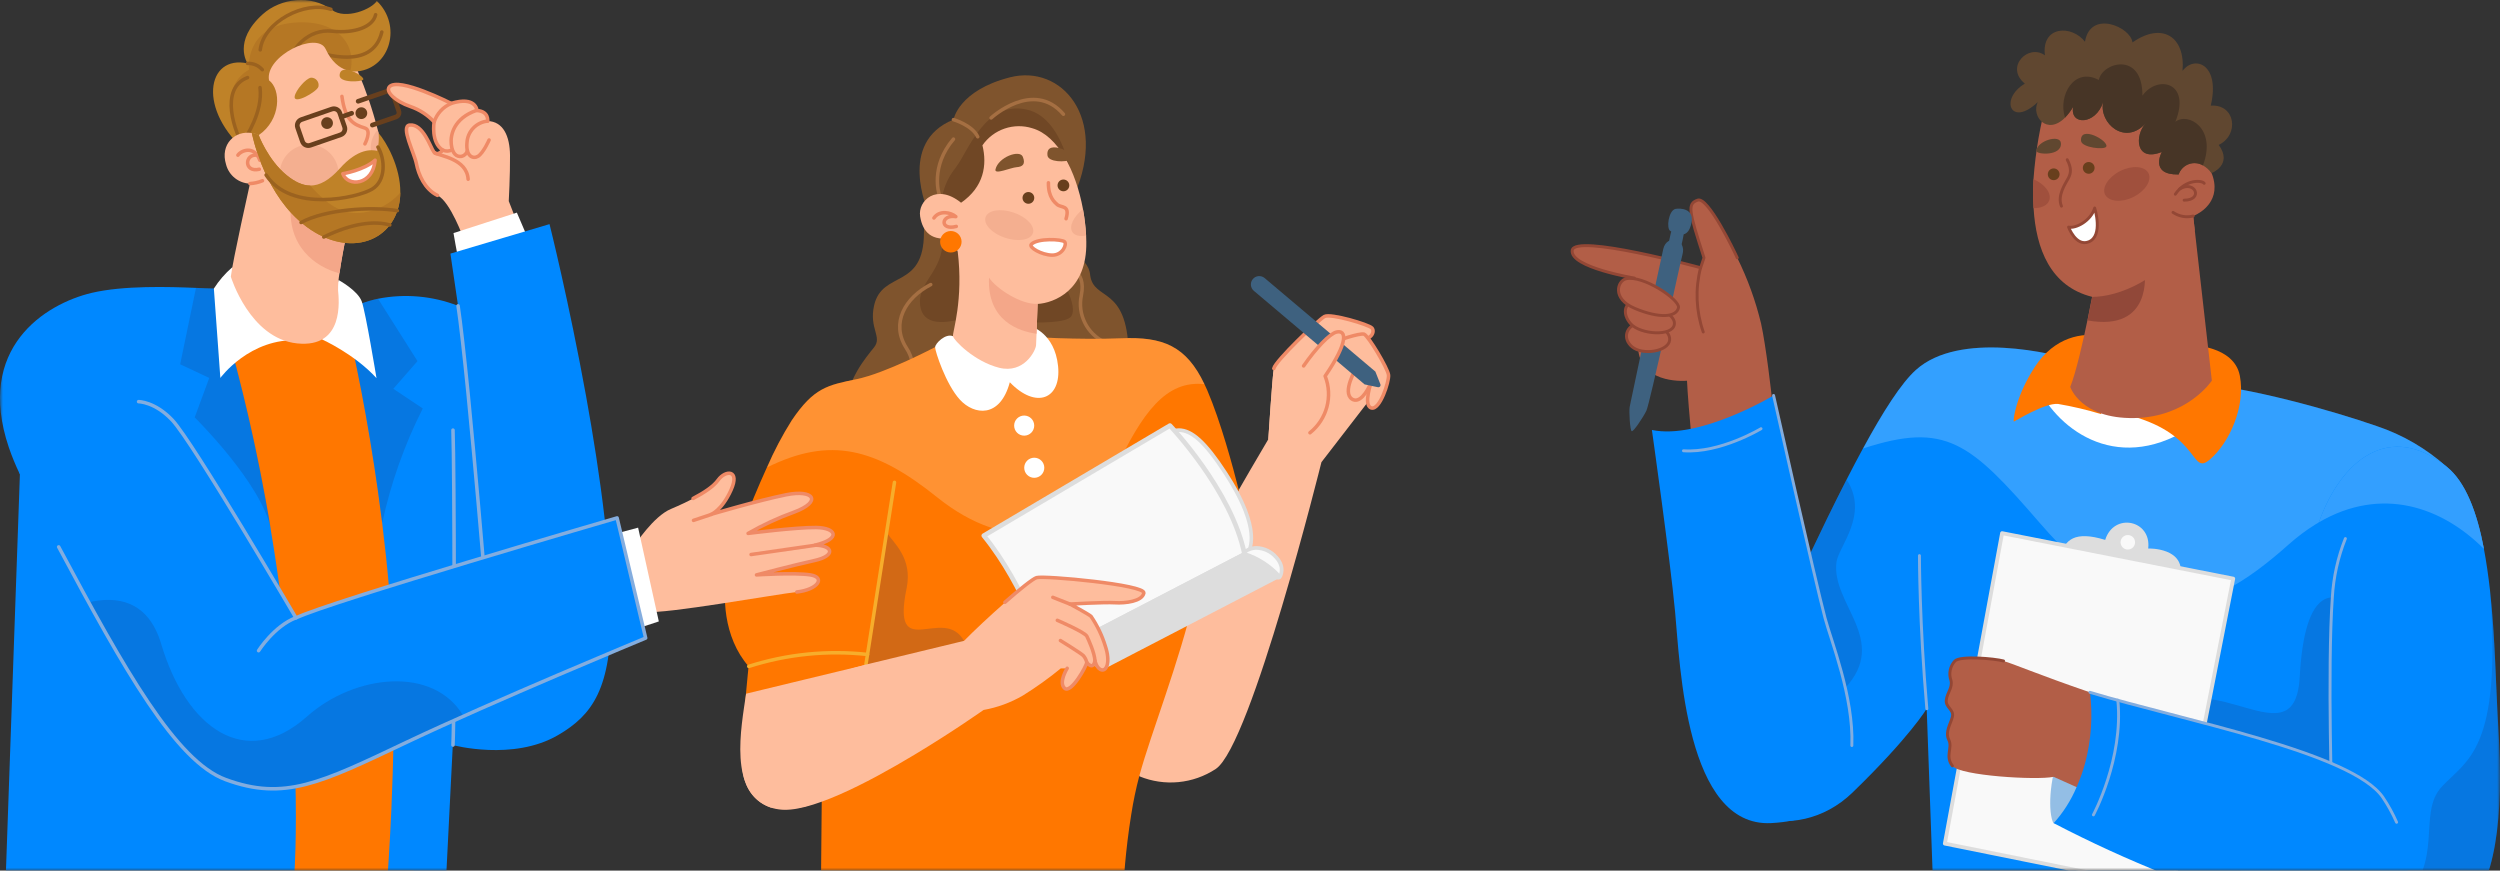 <svg xmlns="http://www.w3.org/2000/svg" xmlns:xlink="http://www.w3.org/1999/xlink" width="425px" height="148px" viewBox="0 0 425 148"><rect x="0" y="0" width="425" height="148" fill="#333333" stroke="none"/><title>Group 2</title><defs><rect id="path-1" x="0" y="0" width="425" height="148"></rect></defs><g id="New-website" stroke="none" stroke-width="1" fill="none" fill-rule="evenodd"><g id="Artboard" transform="translate(-502, -452)"><g id="Group-2" transform="translate(502, 452)"><mask id="mask-2" fill="white"><use xlink:href="#path-1"></use></mask><g id="Mask"></g><g mask="url(#mask-2)"><g transform="translate(0, -0)"><path d="M143.79,69.387 C143.934,64.575 147.166,60.837 148.597,59.041 C150.027,57.244 147.712,55.868 148.597,51.929 C149.965,45.898 157.068,49.291 157.068,39.578 C157.068,36.563 157.783,35.916 157.783,35.916 C157.783,35.916 152.475,24.218 162.088,20.336 C162.088,20.336 162.948,15.373 171.701,13.143 C180.455,10.913 188.349,19.965 182.683,33.039 L182.25,43.385 C183.938,43.706 185.203,45.119 185.337,46.834 C185.965,51.232 191.575,48.486 191.863,59.832 L143.79,69.387 Z" id="Path" stroke="none" fill="#7F542D" fill-rule="nonzero"></path><path d="M164.146,54.002 C159.798,55.353 156.384,55.108 156.384,51.219 C156.384,47.563 160.896,45.616 160.149,39.679 C159.402,33.742 160.557,30.922 162.552,28.371 C164.548,25.82 167.428,17.063 174.519,18.615 C181.61,20.166 182.677,33.064 182.677,33.064 L178.911,45.031 C178.911,45.031 183.499,51.408 182.149,53.726 C180.8,56.044 164.146,54.002 164.146,54.002 Z" id="Path" stroke="none" fill="#704725" fill-rule="nonzero"></path><path d="M181.152,45.546 C181.152,45.546 184.741,45.603 183.825,50.22 C183.153,53.469 184.793,56.755 187.791,58.167" id="Path" stroke="#A56F42" stroke-width="0.6" fill="none" stroke-linecap="round" stroke-linejoin="round"></path><path d="M162.088,23.647 C158.103,28.321 159.647,32.988 159.647,32.988" id="Path" stroke="#A56F42" stroke-width="0.6" fill="none" stroke-linecap="round" stroke-linejoin="round"></path><path d="M158.223,48.38 C153.899,50.597 151.377,54.932 154.069,59.141 C155.184,60.803 155.501,62.875 154.935,64.795" id="Path" stroke="#A56F42" stroke-width="0.6" fill="none" stroke-linecap="round" stroke-linejoin="round"></path><path d="M162.088,20.336 C162.088,20.336 165.288,21.266 166.211,23.251" id="Path" stroke="#A56F42" stroke-width="0.6" fill="none" stroke-linecap="round" stroke-linejoin="round"></path><path d="M168.489,20.047 C168.489,20.047 175.648,13.451 180.781,19.419" id="Path" stroke="#A56F42" stroke-width="0.6" fill="none" stroke-linecap="round" stroke-linejoin="round"></path><path d="M184.672,41.092 C184.829,49.404 179.137,51.508 176.395,51.672 L176.395,51.672 C170.12,51.898 164.291,44.761 162.345,42.079 C162.276,41.52 162.201,40.948 162.107,40.37 C158.373,41.168 156.842,39.421 156.422,36.783 C156.001,34.144 159.214,31.085 163.381,34.465 C167.284,31.77 167.83,28.025 167.014,24.702 C168.905,21.979 172.346,20.805 175.504,21.806 C179.865,23.063 182.909,29.056 184.107,35.558 C184.381,37.042 184.559,38.542 184.641,40.05 C184.653,40.401 184.666,40.747 184.672,41.092 Z" id="Path" stroke="none" fill="#FEBD9D" fill-rule="nonzero"></path><path d="M178.071,26.43 C178.202,27.535 181.051,27.686 182.331,27.058 C183.612,26.43 177.694,23.276 178.071,26.43 Z" id="Path" stroke="none" fill="#7F542D" fill-rule="nonzero"></path><path d="M169.229,28.798 C169.009,29.778 171.808,28.49 172.831,28.421 C173.854,28.352 174.387,27.9 173.873,26.643 C173.358,25.387 169.719,26.687 169.229,28.798 Z" id="Path" stroke="none" fill="#7F542D" fill-rule="nonzero"></path><ellipse id="Oval" stroke="none" fill="#683F1D" fill-rule="nonzero" cx="174.826" cy="33.642" rx="1" ry="1"></ellipse><ellipse id="Oval" stroke="none" fill="#683F1D" fill-rule="nonzero" cx="180.781" cy="31.518" rx="1" ry="1"></ellipse><path d="M178.234,31.072 C178.177,33.585 179.388,34.452 179.677,34.735 C180.367,35.407 181.955,34.735 181.233,37.185" id="Path" stroke="#EF8A66" stroke-width="0.6" fill="none" stroke-linecap="round" stroke-linejoin="round"></path><path d="M175.328,41.526 C176.414,40.439 180.543,40.665 180.976,41.099 C181.409,41.532 180.656,43.398 178.861,43.373 C177.067,43.348 174.82,42.035 175.328,41.526 Z" id="Path" stroke="#EF8A66" stroke-width="0.6" fill="#FFFFFF" fill-rule="nonzero" stroke-linecap="round" stroke-linejoin="round"></path><path d="M158.769,37.059 C159.722,35.665 161.693,36.129 162.49,36.827 C159.936,36.4 159.704,39.252 162.565,38.492" id="Path" stroke="#EF8A66" stroke-width="0.6" fill="none" stroke-linecap="round" stroke-linejoin="round"></path><path d="M175.598,39.629 C175.203,40.816 173.088,41.168 170.848,40.42 C168.608,39.673 167.146,38.102 167.547,36.915 C167.949,35.727 170.057,35.376 172.298,36.129 C174.538,36.883 176,38.466 175.598,39.629 Z" id="Path" stroke="none" fill="#F4AF90" fill-rule="nonzero"></path><path d="M184.634,40.05 C183.586,40.244 182.714,40.05 182.313,39.472 C181.685,38.523 182.463,36.846 184.101,35.558 C184.375,37.042 184.553,38.542 184.634,40.05 L184.634,40.05 Z" id="Path" stroke="none" fill="#F4AF90" fill-rule="nonzero"></path><path d="M159.817,41.099 C159.817,42.108 160.634,42.927 161.643,42.927 C162.651,42.927 163.469,42.108 163.469,41.099 C163.469,40.089 162.651,39.271 161.643,39.271 C161.158,39.271 160.694,39.463 160.351,39.806 C160.009,40.149 159.817,40.614 159.817,41.099 L159.817,41.099 Z" id="Path" stroke="none" fill="#FF7700" fill-rule="nonzero"></path><path d="M233.573,67 L224.644,78.572 C224.644,78.572 212.721,126.662 206.691,130.714 C202.834,133.26 197.968,133.731 193.696,131.97 C193.696,131.939 193.696,131.914 193.696,131.882 C193.696,131.851 188.368,127.391 189.385,120.782 C189.479,120.153 201.414,99.523 206.528,90.426 C210.613,83.101 215.583,74.721 215.583,74.721 L233.573,67 Z" id="Path" stroke="none" fill="#FEBD9D" fill-rule="nonzero"></path><path d="M215.608,74.727 C215.608,74.727 216.305,63.865 216.549,62.64 C216.794,61.415 224.123,54.36 225.165,53.801 C226.207,53.242 232.695,55.164 233.228,55.761 C233.762,56.358 233.159,57.753 231.415,57.646 C229.67,57.539 231.17,61.767 231.17,61.767 C231.17,61.767 233.988,64.757 233.573,67 C233.573,67 222.624,78.044 222.479,78.006 C222.335,77.969 215.608,74.727 215.608,74.727 Z" id="Path" stroke="none" fill="#FEBD9D" fill-rule="nonzero"></path><path d="M215.608,74.727 C215.608,74.727 216.305,63.865 216.549,62.64 C216.794,61.415 224.123,54.36 225.165,53.801 C226.207,53.242 232.695,55.164 233.228,55.761 C233.762,56.358 233.159,57.753 231.415,57.646 C229.67,57.539 231.17,61.767 231.17,61.767 C231.17,61.767 233.988,64.757 233.573,67 C233.573,67 222.624,78.044 222.479,78.006 C222.335,77.969 215.608,74.727 215.608,74.727 Z" id="Path" stroke="none" fill="#FEBD9D" fill-rule="nonzero"></path><path d="M216.549,62.64 C216.794,61.384 224.123,54.36 225.165,53.801 C226.207,53.242 232.695,55.164 233.228,55.761 C233.762,56.358 233.159,57.753 231.415,57.646" id="Path" stroke="#EF8A66" stroke-width="0.6" fill="none" stroke-linecap="round" stroke-linejoin="round"></path><path d="M227.016,58.167 C227.123,57.929 231.202,56.565 231.898,56.81 C232.595,57.055 235.945,62.64 236.052,63.758 C236.159,64.877 234.571,69.783 233.122,69.35 C231.672,68.916 233.178,64.751 233.178,64.751 L227.016,58.167 Z" id="Path" stroke="#EF8A66" stroke-width="0.6" fill="#FEBD9D" fill-rule="nonzero" stroke-linecap="round" stroke-linejoin="round"></path><path d="M229.84,67.842 C231.026,68.627 232.4,66.824 233.178,64.751 L230.543,62.609 C230.543,62.609 228.095,66.692 229.84,67.842 Z" id="Path" stroke="#EF8A66" stroke-width="0.6" fill="#FEBD9D" fill-rule="nonzero" stroke-linecap="round" stroke-linejoin="round"></path><path d="M233.812,63.168 L234.665,65.323 C234.717,65.45 234.695,65.595 234.606,65.701 C234.518,65.806 234.379,65.854 234.245,65.825 L231.98,65.348 L213.154,49.441 C212.866,49.198 212.686,48.851 212.654,48.475 C212.622,48.099 212.741,47.725 212.985,47.437 L212.985,47.437 C213.492,46.839 214.387,46.763 214.987,47.268 L233.812,63.168 Z" id="Path" stroke="none" fill="#3E617F" fill-rule="nonzero"></path><path d="M221.613,62.207 C223.734,59.141 226.062,56.729 227.192,56.452 C228.899,56.038 229.288,58.067 225.272,63.934 C226.621,67.365 225.575,71.276 222.693,73.571" id="Path" stroke="#EF8A66" stroke-width="0.6" fill="#FEBD9D" fill-rule="nonzero" stroke-linecap="round" stroke-linejoin="round"></path><path d="M204.407,98.147 C204.275,98.775 203.321,100.522 203.152,101.131 C200.372,112.979 195.716,124.438 193.696,131.863 C193.123,134.018 192.665,136.201 192.321,138.403 C191.305,144.61 190.985,150.459 190.985,150.459 L145.127,149.598 L139.573,149.497 L139.787,126.015 L139.837,121.077 C139.837,121.077 126.728,120.172 126.628,120.449 C126.527,120.725 127.255,113.274 127.255,113.274 C122.957,108.343 122.693,101.112 123.754,96.759 C124.469,93.844 127.387,85.991 130.38,79.445 C131.576,76.685 132.98,74.02 134.578,71.473 C138.343,65.894 140.678,65.473 145.616,64.456 C150.555,63.438 158.938,59.022 158.938,59.022 L174.877,57.244 C174.877,57.244 183.21,57.822 190.633,57.508 C197.693,57.206 201.659,58.802 204.758,65.31 C204.928,65.649 205.085,66.007 205.248,66.378 C207.538,71.724 209.596,79.357 210.594,83.302 C207.432,90.954 204.407,98.147 204.407,98.147 Z" id="Path" stroke="none" fill="#FF7700" fill-rule="nonzero"></path><path d="M204.765,65.31 C198.257,64.6 194.191,70.009 189.416,80.249 C183.712,92.443 171.268,94.126 159.352,84.565 C148.86,76.134 141.155,74.149 130.412,79.451 C131.608,76.692 133.011,74.027 134.61,71.479 C138.375,65.901 140.709,65.48 145.647,64.462 C150.586,63.444 158.969,59.028 158.969,59.028 L174.877,57.244 C174.877,57.244 183.21,57.822 190.633,57.508 C197.699,57.206 201.665,58.802 204.765,65.31 Z" id="Path" stroke="none" fill-opacity="0.2" fill="#FFFFFF" fill-rule="nonzero"></path><path d="M146.463,117.741 L150.724,90.508 C151.91,92.33 155.179,94.861 154.125,100.007 C151.439,112.998 160.4,102.708 163.895,108.959 C165.345,111.559 153.096,115.812 146.463,117.741 Z" id="Path" stroke="none" fill-opacity="0.2" fill="#213469" fill-rule="nonzero"></path><path d="M162.007,57.156 C160.751,56.616 158.969,58.381 158.969,59.041 C158.969,59.7 160.777,65.323 163.186,67.949 C165.596,70.575 170.001,71.153 171.67,64.983 C176.119,69.62 180.455,67.873 179.872,62.226 C179.288,56.578 175.259,55.485 175.259,55.485 L162.007,57.156 Z" id="Path" stroke="none" fill="#FFFFFF" fill-rule="nonzero"></path><polyline id="Path" stroke="#F7AD2B" stroke-width="0.6" fill="none" stroke-linecap="round" stroke-linejoin="round" points="146.08 120.185 146.463 117.741 150.724 90.508 152.061 82.002"></polyline><path d="M127.287,113.287 C133.801,111.202 140.681,110.511 147.48,111.258" id="Path" stroke="#F7AD2B" stroke-width="0.6" fill="none" stroke-linecap="round" stroke-linejoin="round"></path><ellipse id="Oval" stroke="none" fill="#FFFFFF" fill-rule="nonzero" cx="174.111" cy="72.352" rx="1.707" ry="1.709"></ellipse><ellipse id="Oval" stroke="none" fill="#FFFFFF" fill-rule="nonzero" cx="175.824" cy="79.52" rx="1.707" ry="1.709"></ellipse><path d="M131.02,137.266 L130.989,137.266 C123.779,134.785 126,123.715 126.835,117.93 L134.886,115.982 L147.21,113.004 C147.21,113.004 149.325,140.181 131.02,137.266 Z" id="Path" stroke="none" fill="#FEBD9D" fill-rule="nonzero"></path><path d="M176.395,51.659 C176.395,51.816 176.295,54.674 176.213,56.729 C176.182,57.633 176.144,58.387 176.132,58.67 C176.081,59.618 174.073,63.576 169.857,62.521 C165.64,61.465 162.107,57.828 162.007,57.137 C161.906,56.446 163.826,51.024 162.803,42.688 C166.474,38.391 177.236,41.099 176.395,51.659 Z" id="Path" stroke="none" fill="#FEBD9D" fill-rule="nonzero"></path><path d="M176.395,51.659 C176.395,51.659 176.295,54.624 176.213,56.735 C173.308,56.339 167.798,54.618 168.131,47.199 C169.342,49.033 173.515,51.803 176.395,51.659 Z" id="Path" stroke="none" fill="#F4A789" fill-rule="nonzero"></path><path d="M211.561,94.56 C211.465,94.556 211.377,94.507 211.322,94.428 L197.335,74.539 C197.278,74.468 197.259,74.374 197.285,74.287 C197.304,74.202 197.359,74.129 197.435,74.086 C198.317,73.521 199.328,73.19 200.372,73.125 C202.644,73.125 204.947,75.242 208.329,80.438 C214.604,90.062 212.577,93.63 211.812,94.459 C211.751,94.523 211.667,94.559 211.579,94.56 L211.561,94.56 Z" id="Path" stroke="none" fill="#F9F9F9" fill-rule="nonzero"></path><path d="M200.372,73.439 C202.355,73.439 204.514,75.154 208.065,80.613 C213.28,88.617 212.922,92.744 211.579,94.246 L197.586,74.356 C198.421,73.818 199.381,73.502 200.372,73.439 M200.372,72.811 L200.372,72.811 C199.275,72.874 198.212,73.218 197.285,73.81 C197.129,73.896 197.017,74.045 196.977,74.218 C196.938,74.392 196.974,74.575 197.078,74.721 L211.065,94.61 C211.175,94.766 211.351,94.863 211.542,94.874 L211.579,94.874 C211.756,94.874 211.925,94.798 212.044,94.667 C212.847,93.768 214.974,90.081 208.592,80.268 C205.141,74.972 202.763,72.811 200.372,72.811 L200.372,72.811 Z" id="Shape" stroke="none" fill="#DDDDDD" fill-rule="nonzero"></path><path d="M217.309,98.216 C217.249,98.214 217.19,98.197 217.139,98.166 L211.41,94.516 C211.327,94.461 211.274,94.37 211.266,94.271 C211.26,94.175 211.297,94.081 211.366,94.013 C211.987,93.452 212.795,93.143 213.631,93.146 C214.921,93.193 216.131,93.779 216.97,94.761 C218.557,96.526 217.597,98.059 217.597,98.072 C217.534,98.168 217.424,98.224 217.309,98.216 Z" id="Path" stroke="none" fill="#F9F9F9" fill-rule="nonzero"></path><path d="M213.631,93.461 C214.833,93.508 215.959,94.057 216.738,94.975 C218.181,96.576 217.309,97.902 217.309,97.902 L211.579,94.246 C212.141,93.735 212.873,93.455 213.631,93.461 M213.631,92.832 C212.718,92.827 211.835,93.165 211.159,93.781 C211.012,93.912 210.936,94.104 210.952,94.301 C210.968,94.497 211.075,94.674 211.241,94.78 L216.97,98.43 C217.259,98.618 217.646,98.536 217.836,98.248 C217.88,98.178 218.953,96.495 217.208,94.554 C216.312,93.503 215.016,92.879 213.638,92.832 L213.631,92.832 Z" id="Shape" stroke="none" fill="#DDDDDD" fill-rule="nonzero"></path><path d="M167.246,91.061 L198.891,72.352 C198.891,72.352 209.415,83.396 211.579,94.246 L178.014,111.691 C178.014,111.691 174.287,99.686 167.246,91.061 Z" id="Path" stroke="#DDDDDD" stroke-width="0.8" fill="#F9F9F9" fill-rule="nonzero" stroke-linecap="round" stroke-linejoin="round"></path><path d="M179.583,110.868 L187.684,113.287 L217.309,97.902 C215.735,96.221 213.765,94.964 211.579,94.246 L179.583,110.868 Z" id="Path" stroke="#DDDDDD" stroke-width="0.8" fill="#DDDDDD" fill-rule="nonzero"></path><path d="M194.48,100.836 C194.179,102.262 191.305,102.595 189.541,102.482 C187.778,102.369 181.917,102.708 181.917,102.708 C181.917,102.708 185.168,104.467 185.507,104.8 C186.567,106.367 187.388,108.085 187.941,109.895 C188.795,112.514 188.161,114.085 187.314,113.896 C186.467,113.708 186.159,112.332 186.159,112.332 C185.858,114.085 184.772,112.627 184.772,112.627 C184.772,113.187 182.08,117.98 181.007,117.025 C179.934,116.07 181.447,113.626 181.447,113.626 L180.336,113.626 C178.285,115.308 176.126,116.852 173.873,118.25 C171.809,119.45 169.552,120.277 167.202,120.694 C167.202,120.694 162.013,124.375 155.474,128.295 C147.398,133.158 137.277,138.403 132.357,137.586 C129.753,137.252 127.564,135.467 126.709,132.982 L126.709,132.982 C126.697,132.943 126.683,132.905 126.665,132.869 C126.634,132.781 126.584,132.642 126.527,132.46 C125.793,129.947 124.124,119.117 147.197,112.986 L147.342,112.948 L163.883,108.946 C167.328,105.428 174.99,98.58 176.257,98.204 C177.525,97.827 194.781,99.403 194.48,100.836 Z" id="Path" stroke="none" fill="#FEBD9D" fill-rule="nonzero"></path><path d="M181.422,113.607 C181.422,113.607 179.897,116.032 180.982,117.006 C182.068,117.98 184.747,113.187 184.747,112.609 C184.747,112.609 185.833,114.066 186.134,112.307 C186.134,112.307 186.429,113.695 187.289,113.884 C188.148,114.072 188.788,112.496 187.916,109.876 C187.366,108.066 186.545,106.351 185.481,104.787 C185.149,104.448 181.892,102.689 181.892,102.689 C181.892,102.689 187.759,102.35 189.523,102.463 C191.286,102.576 194.16,102.243 194.455,100.817 C194.75,99.391 177.481,97.82 176.213,98.197 C175.586,98.386 173.339,100.189 170.836,102.387" id="Path" stroke="#EF8A66" stroke-width="0.6" fill="none" stroke-linecap="round" stroke-linejoin="round"></path><line x1="181.917" y1="102.708" x2="178.981" y2="101.546" id="Path" stroke="#EF8A66" stroke-width="0.6" fill="none" stroke-linecap="round" stroke-linejoin="round"></line><path d="M179.746,105.453 C179.746,105.453 184.44,107.476 184.766,108.161 C185.092,108.846 186.053,110.925 186.147,112.326" id="Path" stroke="#EF8A66" stroke-width="0.6" fill="none" stroke-linecap="round" stroke-linejoin="round"></path><path d="M180.273,108.89 C180.273,108.89 183.762,111.044 184.176,111.459 C184.462,111.796 184.662,112.197 184.76,112.627" id="Path" stroke="#EF8A66" stroke-width="0.6" fill="none" stroke-linecap="round" stroke-linejoin="round"></path><polygon id="Path" stroke="none" fill="#FF7700" fill-rule="nonzero" points="31.35 58.43 52.274 51.681 67.545 60.73 70.421 151.259 42.849 151.259"></polygon><path d="M50.055,148.307 L1.002,148.307 L3.383,80.627 C2.665,79.145 2.037,77.622 1.503,76.065 C-4.212,59.144 7.657,51.681 15.565,49.794 C20.979,48.51 28.775,48.748 33.299,48.942 C34.671,48.999 35.743,49.049 36.357,49.049 C39.991,60.806 42.921,72.769 45.13,84.876 C45.452,86.584 45.748,88.272 46.02,89.939 C46.023,89.954 46.023,89.968 46.02,89.983 C51.791,124.231 50.055,148.307 50.055,148.307 Z" id="Path" stroke="none" fill="#0088FF" fill-rule="nonzero"></path><path d="M94.886,124.958 C87.234,129.438 76.976,126.662 76.976,126.662 L75.836,149.304 L65.809,149.93 C65.809,149.93 67.426,129.839 66.799,110.619 C66.568,103.832 65.891,96.35 64.97,88.911 C64.732,87.031 64.487,85.183 64.224,83.334 C62.57,71.672 60.401,60.573 58.496,52.978 C60.289,51.95 62.233,51.21 64.255,50.785 C68.814,49.881 73.536,50.298 77.866,51.988 L77.866,51.988 C78.305,54.764 78.925,60.398 79.545,66.69 C80.799,79.386 82.096,94.771 82.096,94.771 C83.431,75.783 101.779,74.761 103.878,103.488 C104.003,117.036 100.726,121.548 94.886,124.958 Z" id="Path" stroke="none" fill="#0088FF" fill-rule="nonzero"></path><path d="M94.51,102.46 L71.869,107.824 L74.319,67.918 L74.846,59.376 L77.872,51.988 C77.872,51.988 88.738,58.367 91.076,65.06 C91.732,67.378 92.179,69.75 92.41,72.148 C93.839,83.522 94.51,102.46 94.51,102.46 Z" id="Path" stroke="none" fill="#0088FF" fill-rule="nonzero"></path><path d="M46.057,89.939 C44.397,82.068 33.098,70.957 33.098,70.957 L35.574,64.252 L30.629,61.927 L33.318,48.942 C34.69,48.999 35.762,49.049 36.376,49.049 C40.526,62.444 43.761,76.105 46.057,89.939 L46.057,89.939 Z" id="Path" stroke="none" fill-opacity="0.2" fill="#213469" fill-rule="nonzero"></path><path d="M71.869,69.441 C68.749,75.61 66.433,82.153 64.976,88.911 C63.495,76.821 61.333,64.825 58.503,52.978 C60.296,51.95 62.239,51.21 64.262,50.785 L70.973,61.388 L66.862,66.094 L71.869,69.441 Z" id="Path" stroke="none" fill-opacity="0.2" fill="#213469" fill-rule="nonzero"></path><path d="M39.49,45.433 C38.275,46.481 37.22,47.702 36.357,49.055 L37.46,64.252 C37.46,64.252 42.473,57.358 50.87,57.853 L39.49,45.433 Z" id="Path" stroke="none" fill="#FFFFFF" fill-rule="nonzero"></path><path d="M57.55,47.601 C57.55,47.739 54.762,57.709 54.762,57.709 C54.762,57.709 60.232,60.16 64.005,64.283 C64.005,64.283 62.169,53.116 61.498,51.248 C60.828,49.381 57.55,47.601 57.55,47.601 Z" id="Path" stroke="none" fill="#FFFFFF" fill-rule="nonzero"></path><path d="M77.008,73.119 C77.246,79.919 77.308,120.051 77.008,126.662" id="Path" stroke="#83ADDF" stroke-width="0.6" fill="none" stroke-linecap="round" stroke-linejoin="round"></path><path d="M60.395,37.762 L58.891,40.726 L58.891,40.726 L58.59,41.353 L58.59,41.353 C58.59,41.353 58.039,44.129 57.707,46.467 C57.541,47.419 57.462,48.383 57.469,49.349 C57.613,50.916 58.59,59.207 50.519,58.38 C42.448,57.553 39.24,47.031 39.24,47.031 C39.54,44.418 42.492,31.22 42.492,31.22 C42.492,31.22 45.575,23.856 54.893,25.166 C61.16,26.044 60.671,33.05 59.675,37.549 L60.395,37.762 Z" id="Path" stroke="none" fill="#FEBD9D" fill-rule="nonzero"></path><path d="M60.395,37.762 L58.891,40.726 L58.891,40.726 L58.59,41.353 L58.59,41.353 C58.59,41.353 58.039,44.129 57.707,46.467 C53.696,45.42 48.639,41.905 49.485,34.334 L59.681,37.549 L60.395,37.762 Z" id="Path" stroke="none" fill="#F4A789" fill-rule="nonzero"></path><path d="M42.085,25.975 C33.456,18.743 35.116,9.249 42.085,10.778 C42.085,10.778 39.497,7.055 44.673,2.412 C47.699,-0.308 52.882,-0.966 56.422,1.679 C58.741,3.421 63.253,1.534 64.055,0.156 C68.341,4.267 66.398,11.467 60.828,12.131 L42.085,25.975 Z" id="Path" stroke="none" fill="#BF8228" fill-rule="nonzero"></path><path d="M42.987,25.718 C38.181,20.704 37.974,14.262 42.329,11.849 C42.329,11.849 41.445,4.624 49.899,3.859 C59.073,3.032 61.924,9.919 58.145,15.039 L42.987,25.718 Z" id="Path" stroke="none" fill="#B57724" fill-rule="nonzero"></path><path d="M48.464,12.99 C49.09,7.883 52.662,4.881 56.447,5.301 C60.232,5.721 63.403,4.593 63.854,2.499" id="Path" stroke="#9B621F" stroke-width="0.6" fill="none" stroke-linecap="round" stroke-linejoin="round"></path><path d="M54.166,8.929 C54.498,8.929 63.309,12.175 64.907,5.445" id="Path" stroke="#9B621F" stroke-width="0.6" fill="none" stroke-linecap="round" stroke-linejoin="round"></path><path d="M41.734,23.468 C41.734,23.324 44.729,19.081 44.203,14.889" id="Path" stroke="#9B621F" stroke-width="0.6" fill="none" stroke-linecap="round" stroke-linejoin="round"></path><path d="M41.834,25.574 C39.747,22.547 37.272,14.995 42.085,13.19" id="Path" stroke="#9B621F" stroke-width="0.6" fill="none" stroke-linecap="round" stroke-linejoin="round"></path><path d="M42.085,10.778 C43.04,10.734 43.963,11.128 44.591,11.849" id="Path" stroke="#9B621F" stroke-width="0.6" fill="none" stroke-linecap="round" stroke-linejoin="round"></path><path d="M44.24,8.478 C44.798,3.69 51.867,0.074 56.253,1.585" id="Path" stroke="#9B621F" stroke-width="0.6" fill="none" stroke-linecap="round" stroke-linejoin="round"></path><path d="M65.227,28.274 L64.957,28.801 L60.395,37.762 L58.891,40.726 L58.891,40.726 L58.584,41.353 L50.807,34.754 L45.794,30.48 C44.725,30.827 43.625,31.074 42.511,31.22 C40.579,31.162 38.918,29.837 38.431,27.967 C37.36,24.496 39.998,22.121 42.818,22.622 C43.217,22.686 43.605,22.806 43.971,22.979 C47.812,20.353 47.8,15.196 45.732,13.654 C44.986,9.55 53.909,5.188 55.369,8.353 C57.419,12.808 60.828,12.113 60.828,12.113 C62.209,15.332 63.341,18.652 64.211,22.045 C64.262,22.246 64.312,22.453 64.356,22.641 C64.843,24.483 65.135,26.371 65.227,28.274 L65.227,28.274 Z" id="Path" stroke="none" fill="#FEBD9D" fill-rule="nonzero"></path><ellipse id="Oval" stroke="none" fill="#F4AF90" fill-rule="nonzero" cx="52.556" cy="29.584" rx="5.007" ry="5.007"></ellipse><path d="M65.227,28.274 L64.957,28.801 C63.89,28.058 63.197,26.891 63.054,25.599 C62.911,24.307 63.333,23.016 64.211,22.058 C64.262,22.258 64.312,22.465 64.356,22.653 C64.842,24.491 65.134,26.375 65.227,28.274 L65.227,28.274 Z" id="Path" stroke="none" fill="#F4AF90" fill-rule="nonzero"></path><polygon id="Path" stroke="none" fill="#F4A789" fill-rule="nonzero" points="60.395 37.762 58.891 40.726 58.891 40.726 58.584 41.353 50.807 34.754"></polygon><ellipse id="Oval" stroke="none" fill="#683F1D" fill-rule="nonzero" cx="55.601" cy="20.924" rx="1" ry="1"></ellipse><ellipse id="Oval" stroke="none" fill="#683F1D" fill-rule="nonzero" cx="61.429" cy="19.238" rx="1" ry="1"></ellipse><path d="M57.732,12.789 C57.663,14.149 61.492,13.936 61.749,13.529 C62.1,12.99 57.851,10.521 57.732,12.789 Z" id="Path" stroke="none" fill="#BF8228" fill-rule="nonzero"></path><path d="M50.093,16.387 C49.855,17.884 53.903,15.603 54.135,14.732 C54.22,14.355 54.127,13.96 53.882,13.661 C53.637,13.363 53.268,13.194 52.882,13.203 C51.998,13.316 50.256,15.353 50.093,16.387 Z" id="Path" stroke="none" fill="#BF8228" fill-rule="nonzero"></path><path d="M68.053,32.749 C68.047,33.487 67.963,34.222 67.802,34.942 C66.242,41.704 58.089,44.01 50.764,37.449 C44.579,31.915 42.818,22.634 42.818,22.634 C42.816,22.622 42.816,22.609 42.818,22.597 C43.217,22.661 43.605,22.781 43.971,22.954 C43.971,22.954 45.55,27.197 48.727,29.779 C50.131,30.925 51.44,31.533 52.738,31.546 C54.367,31.546 55.977,30.637 57.751,28.663 C60.884,25.129 63.253,25.448 64.124,25.649 C64.376,24.665 64.459,23.646 64.368,22.634 L64.368,22.634 C65.665,24.12 68.103,28.387 68.053,32.749 Z" id="Path" stroke="none" fill="#BF8228" fill-rule="nonzero"></path><path d="M58.127,16.387 C58.672,20.429 60.082,21.174 62.037,21.77 C63.253,22.146 62.037,24.464 62.037,24.464" id="Path" stroke="#EF8A66" stroke-width="0.6" fill="none" stroke-linecap="round" stroke-linejoin="round"></path><path d="M63.767,27.234 C63.403,31.521 59.117,31.834 58.277,29.534 C58.277,29.534 61.899,28.939 63.767,27.234 Z" id="Path" stroke="#EF8A66" stroke-width="0.6" fill="#FFFFFF" fill-rule="nonzero" stroke-linecap="round" stroke-linejoin="round"></path><path d="M42.486,31.207 C43.22,31.169 43.943,31.006 44.622,30.725" id="Path" stroke="#EF8A66" stroke-width="0.6" fill="none" stroke-linecap="round" stroke-linejoin="round"></path><path d="M40.443,26.382 C40.938,25.611 43.206,24.621 44.171,27.234" id="Path" stroke="#EF8A66" stroke-width="0.6" fill="none" stroke-linecap="round" stroke-linejoin="round"></path><path d="M43.733,26.388 C41.552,26.081 41.427,29.403 44.084,28.77" id="Path" stroke="#EF8A66" stroke-width="0.6" fill="none" stroke-linecap="round" stroke-linejoin="round"></path><path d="M51.85,19.309 L57.32,19.309 C57.903,19.309 58.376,19.782 58.376,20.365 C58.376,20.365 58.376,20.365 58.376,20.365 L58.376,22.872 C58.376,23.455 57.903,23.928 57.32,23.928 L51.85,23.928 C51.266,23.928 50.794,23.455 50.794,22.872 C50.794,22.872 50.794,22.872 50.794,22.872 L50.794,20.365 C50.794,19.782 51.266,19.309 51.85,19.309 Z" id="Rectangle" stroke="#683F1D" stroke-width="0.8" fill="none" stroke-linecap="round" stroke-linejoin="round" transform="translate(54.585, 21.619) rotate(-19.07) translate(-54.585, -21.619) "></path><path d="M60.89,17.214 L65.797,15.515 C66.209,15.374 66.657,15.593 66.799,16.004 L67.79,18.881 C67.932,19.291 67.716,19.738 67.307,19.883 L63.303,21.262" id="Path" stroke="#683F1D" stroke-width="0.8" fill="none" stroke-linecap="round" stroke-linejoin="round"></path><path d="M68.053,32.749 C68.047,33.487 67.963,34.222 67.802,34.942 C66.242,41.704 58.089,44.01 50.764,37.449 C44.579,31.915 42.818,22.634 42.818,22.634 C42.816,22.622 42.816,22.609 42.818,22.597 C43.217,22.661 43.605,22.781 43.971,22.954 C43.971,22.954 45.55,27.197 48.727,29.779 C50.131,30.925 51.44,31.533 52.738,31.546 C56.128,35.375 58.678,36.559 61.774,36.133 C64.205,35.796 66.434,34.594 68.053,32.749 Z" id="Path" stroke="none" fill="#B57724" fill-rule="nonzero"></path><path d="M55.044,40.294 C59.9,37.906 63.716,37.524 66.267,38.245" id="Path" stroke="#9B621F" stroke-width="0.6" fill="none" stroke-linecap="round" stroke-linejoin="round"></path><path d="M51.177,37.825 C55.294,35.594 63.083,35.08 67.545,35.813" id="Path" stroke="#9B621F" stroke-width="0.6" fill="none" stroke-linecap="round" stroke-linejoin="round"></path><path d="M45.237,29.747 C49.473,36.196 60.721,33.651 63.253,32.154 C65.653,30.725 65.477,27.002 64.249,25.003 L64.249,25.003" id="Path" stroke="#9B621F" stroke-width="0.6" fill="none" stroke-linecap="round" stroke-linejoin="round"></path><line x1="58.026" y1="19.883" x2="59.781" y2="19.257" id="Path" stroke="#683F1D" stroke-width="0.8" fill="none" stroke-linecap="round" stroke-linejoin="round"></line><path d="M66.21,14.757 C65.496,15.572 67.201,17.226 69.782,18.11 C71.318,18.636 72.702,19.532 73.812,20.717 C73.812,20.717 73.216,24.264 75.297,25.523 C75.297,25.523 74.376,26.626 73.78,25.849 C73.185,25.072 71.95,20.999 69.644,21.262 C68.053,21.444 70.459,26.037 70.804,27.836 C71.148,29.634 72.195,32.16 74.376,33.213 C76.556,34.265 78.831,40.601 78.831,40.601 C78.831,40.601 87.642,37.399 87.673,37.324 C87.704,37.248 86.489,34.19 86.489,34.19 C86.489,34.19 86.733,29.735 86.702,26.426 C86.67,23.117 85.549,20.654 82.892,20.573 C82.892,20.573 83.161,18.931 81.087,18.774 C81.087,18.774 80.949,16.267 76.7,17.565 C76.713,17.577 67.739,13.009 66.21,14.757 Z" id="Path" stroke="none" fill="#FEBD9D" fill-rule="nonzero"></path><path d="M77.872,43.666 C77.747,43.484 77.095,39.624 77.095,39.624 L87.867,36.145 L89.747,40.532 L77.872,43.666 Z" id="Path" stroke="none" fill="#FFFFFF" fill-rule="nonzero"></path><path d="M82.892,20.585 C82.892,20.585 83.161,18.943 81.087,18.787 C81.087,18.787 80.949,16.28 76.7,17.577 C76.7,17.577 67.727,13.009 66.198,14.757 C65.484,15.572 67.188,17.226 69.77,18.11 C71.306,18.636 72.689,19.532 73.799,20.717 C73.799,20.717 73.204,24.264 75.284,25.523 C75.284,25.523 74.363,26.626 73.768,25.849 C73.172,25.072 71.938,20.999 69.632,21.262 C68.04,21.444 70.447,26.037 70.791,27.836 C71.136,29.634 72.182,32.16 74.363,33.213" id="Path" stroke="#EF8A66" stroke-width="0.6" fill="none" stroke-linecap="round" stroke-linejoin="round"></path><path d="M73.899,25.975 C74.758,26.526 79.351,26.965 79.583,30.468" id="Path" stroke="#EF8A66" stroke-width="0.6" fill="none" stroke-linecap="round" stroke-linejoin="round"></path><path d="M75.297,25.523 C75.796,25.76 76.379,25.737 76.857,25.461" id="Path" stroke="#EF8A66" stroke-width="0.6" fill="none" stroke-linecap="round" stroke-linejoin="round"></path><path d="M73.812,20.717 C74.278,19.301 75.337,18.158 76.713,17.583" id="Path" stroke="#EF8A66" stroke-width="0.6" fill="none" stroke-linecap="round" stroke-linejoin="round"></path><path d="M80.98,18.774 C77.177,20.109 76.544,22.904 76.713,24.496 C76.882,26.087 77.572,26.72 78.474,26.582 C78.948,26.466 79.322,26.101 79.451,25.63" id="Path" stroke="#EF8A66" stroke-width="0.6" fill="none" stroke-linecap="round" stroke-linejoin="round"></path><path d="M82.892,20.585 C80.968,20.779 79.475,22.351 79.383,24.283 C79.182,26.564 80.41,27.084 81.262,26.57 C82.202,25.975 83.142,23.8 83.142,23.8" id="Path" stroke="#EF8A66" stroke-width="0.6" fill="none" stroke-linecap="round" stroke-linejoin="round"></path><path d="M103.884,103.494 C102.725,121.041 83.794,118.001 82.102,94.777 C82.102,94.777 80.805,79.392 79.552,66.696 C78.925,60.429 78.298,54.789 77.872,51.994 L76.569,43.114 L93.419,38.101 C93.419,38.101 96.734,51.336 99.636,67.354 C100.839,74.009 101.973,81.141 102.769,87.996 C103.414,93.139 103.786,98.312 103.884,103.494 L103.884,103.494 Z" id="Path" stroke="none" fill="#0088FF" fill-rule="nonzero"></path><path d="M82.102,94.777 C82.102,94.777 80.805,79.392 79.552,66.696 C78.925,60.429 78.298,54.789 77.872,51.994" id="Path" stroke="#83ADDF" stroke-width="0.6" fill="none" stroke-linecap="round" stroke-linejoin="round"></path><path d="M107.907,92.721 C107.951,92.577 111.091,87.771 114.042,86.53 C116.994,85.289 120.848,83.397 122.088,81.648 C123.329,79.9 125.848,79.868 124.275,83.346 C122.703,86.825 120.898,87.483 120.898,87.483 C120.898,87.483 128.938,85.107 133.65,84.155 C138.362,83.202 139.835,85.295 134.985,87.107 C132.281,88.08 129.668,89.29 127.177,90.722 C127.177,90.722 135.361,89.676 138.738,89.72 C142.116,89.764 143.125,91.6 138.55,92.721 C141.646,92.765 142.122,94.526 138.456,95.335 C134.791,96.143 128.606,97.735 128.606,97.735 C128.606,97.735 135.129,97.309 137.767,97.735 C140.405,98.161 139.02,100.242 135.461,100.636 C131.902,101.031 112.902,104.44 109.95,104.014 L107.907,92.721 Z" id="Path" stroke="none" fill="#FEBD9D" fill-rule="nonzero"></path><path d="M117.827,84.738 C119.707,83.76 121.349,82.663 122.088,81.604 C123.342,79.875 125.848,79.825 124.275,83.303 C122.703,86.781 120.898,87.439 120.898,87.439 C120.898,87.439 128.938,85.064 133.65,84.111 C138.362,83.158 139.835,85.252 134.985,87.063 C132.281,88.036 129.668,89.246 127.177,90.679 C127.177,90.679 135.361,89.632 138.738,89.676 C142.116,89.72 143.125,91.556 138.55,92.678 C141.646,92.721 142.122,94.482 138.456,95.291 C134.791,96.099 128.606,97.735 128.606,97.735 C128.606,97.735 135.129,97.309 137.767,97.735 C140.405,98.161 139.02,100.242 135.461,100.636" id="Path" stroke="#EF8A66" stroke-width="0.6" fill="none" stroke-linecap="round" stroke-linejoin="round"></path><polygon id="Path" stroke="none" fill="#FFFFFF" fill-rule="nonzero" points="102.769 91.224 108.478 89.701 111.999 105.643 107.381 107.166"></polygon><line x1="117.896" y1="88.466" x2="120.898" y2="87.464" id="Path" stroke="#EF8A66" stroke-width="0.6" fill="none" stroke-linecap="round" stroke-linejoin="round"></line><line x1="127.684" y1="94.269" x2="138.55" y2="92.703" id="Path" stroke="#EF8A66" stroke-width="0.6" fill="none" stroke-linecap="round" stroke-linejoin="round"></line><path d="M109.75,108.451 C109.75,108.451 92.956,115.413 78.787,121.736 C75.303,123.297 71.982,124.813 69.099,126.173 C54.517,133.098 48.326,136.2 38.337,132.515 C31.256,129.896 23.924,118.459 15.07,102.397 C11.448,95.817 7.588,88.466 3.383,80.627 C1.29,72.612 14.424,66.84 23.548,68.269 C23.592,68.269 26.337,68.269 29.276,71.402 C32.779,75.112 50.3,105.023 50.3,105.023 C55.94,102.291 104.893,88.028 104.893,88.028 L109.75,108.451 Z" id="Path" stroke="none" fill="#0088FF" fill-rule="nonzero"></path><path d="M78.787,121.736 C75.303,123.297 71.982,124.813 69.099,126.173 C54.517,133.098 48.326,136.2 38.337,132.515 C31.256,129.896 23.924,118.459 15.07,102.397 C19.688,101.307 25.159,101.94 27.396,109.454 C31.682,123.867 41.809,131.061 52.18,121.812 C60.276,114.605 73.736,113.12 78.787,121.736 Z" id="Path" stroke="none" fill-opacity="0.2" fill="#213469" fill-rule="nonzero"></path><path d="M23.561,68.281 C23.561,68.281 26.331,68.281 29.288,71.415 C32.791,75.131 50.312,105.042 50.312,105.042 C55.952,102.303 104.906,88.047 104.906,88.047 L109.762,108.47 C109.762,108.47 83.694,119.274 69.112,126.192 C54.53,133.111 48.345,136.219 38.356,132.528 C29.946,129.432 21.167,113.909 9.975,92.972" id="Path" stroke="#83ADDF" stroke-width="0.6" fill="none" stroke-linecap="round" stroke-linejoin="round"></path><path d="M43.958,110.619 C43.958,110.619 46.59,106.452 50.3,105.023" id="Path" stroke="#83ADDF" stroke-width="0.6" fill="none" stroke-linecap="round" stroke-linejoin="round"></path><path d="M289.68,43.819 C287.04,35.655 286.856,34.655 288.608,34.023 C290.361,33.39 294.826,42.69 295.33,43.819 C297.095,47.39 298.456,51.149 299.387,55.023 C300.187,58.64 301.187,66.98 301.355,68.988 C302.043,77.464 288.072,80.033 287.464,73.446 C286.856,66.859 286.792,64.723 286.792,64.723 C286.792,64.723 279.59,65.411 278.574,60.017 C277.939,55.799 277.696,51.531 277.846,47.268 C277.846,47.268 266.883,45.451 267.275,42.562 C267.667,39.673 289.112,45.515 289.112,45.515 L289.68,43.819 Z" id="Path" stroke="none" fill="#B25E47" fill-rule="nonzero"></path><path d="M277.846,47.268 C277.846,47.268 266.883,45.451 267.275,42.562 C267.667,39.673 289.112,45.515 289.112,45.515 L289.68,43.819 C287.04,35.655 286.856,34.655 288.608,34.023 C290.361,33.39 294.826,42.69 295.33,43.819" id="Path" stroke="#934735" stroke-width="0.5" fill="none" stroke-linecap="round" stroke-linejoin="round"></path><path d="M289.096,45.515 C288.168,49.122 288.327,52.923 289.552,56.439" id="Path" stroke="#934735" stroke-width="0.5" fill="none" stroke-linecap="round" stroke-linejoin="round"></path><path d="M283.959,39.265 C285.68,40.161 287.032,40.353 287.544,37.904 C288.056,35.455 285.68,35.375 284.879,35.503 C283.655,35.703 283.223,38.873 283.959,39.265 Z" id="Path" stroke="none" fill="#3E617F" fill-rule="nonzero"></path><path d="M284.303,38.624 C283.919,39.937 283.639,41.578 283.647,41.53 C283.935,41.674 285.583,42.242 285.84,41.674 C286.097,40.672 286.279,39.653 286.384,38.624 L284.303,38.624 Z" id="Path" stroke="none" fill="#3E617F" fill-rule="nonzero"></path><path d="M282.751,42.346 C281.847,46.348 277.205,68.404 277.053,69.124 C276.901,69.845 277.101,73.174 277.39,73.302 C277.678,73.43 279.278,71.045 279.878,69.837 C280.478,68.628 285.68,44.451 286.008,43.322 C286.808,40.577 283.343,39.721 282.751,42.346 Z" id="Path" stroke="none" fill="#3E617F" fill-rule="nonzero"></path><path d="M278.662,54.855 C276.413,55.375 275.773,57.52 277.438,58.944 C279.222,60.473 283.615,59.745 283.839,57.832 C284.063,55.919 280.534,54.423 278.662,54.855 Z" id="Path" stroke="#934735" stroke-width="0.5" fill="#B25E47" fill-rule="nonzero" stroke-linecap="round" stroke-linejoin="round"></path><path d="M278.478,51.333 C276.173,50.997 275.605,53.278 277.253,55.079 C278.902,56.88 284.335,57.248 284.639,55.143 C284.943,53.038 279.878,51.542 278.478,51.333 Z" id="Path" stroke="#934735" stroke-width="0.5" fill="#B25E47" fill-rule="nonzero" stroke-linecap="round" stroke-linejoin="round"></path><path d="M276.421,47.396 C279.318,46.708 285.591,50.965 285.343,52.286 C285.039,53.942 282.087,54.199 277.886,52.414 C273.949,50.749 274.997,47.732 276.421,47.396 Z" id="Path" stroke="#934735" stroke-width="0.5" fill="#B25E47" fill-rule="nonzero" stroke-linecap="round" stroke-linejoin="round"></path><path d="M415.943,79.352 C406.949,78.912 399.499,87.035 397.195,96.359 C397.123,96.615 397.067,96.903 397.01,97.207 C396.763,98.643 396.592,100.091 396.498,101.545 C395.538,113.854 396.442,138.359 396.498,138.904 C396.538,139.104 390.097,138.904 381.255,138.487 C377.99,138.335 397.44,157.854 393.695,157.661 C374.619,156.725 328.88,157.661 328.88,157.661 L327.538,120.48 C327.538,120.48 324.681,125.282 314.927,134.734 C305.172,144.186 289.56,138.904 291.241,127.051 C292.289,119.608 296.69,114.158 302.011,105.05 C303.612,102.225 305.388,99.056 307.141,95.367 C309.469,90.461 311.742,85.763 313.91,81.545 C314.863,79.68 315.799,77.912 316.703,76.239 C320.128,69.925 323.201,65.139 325.673,62.906 C333.107,56.183 349.023,60.057 353.264,61.417 C359.593,63.475 366.16,64.712 372.805,65.099 C382.215,65.755 396.498,69.813 404.068,72.446 C408.443,73.911 412.471,76.259 415.903,79.344 L415.943,79.352 Z" id="Path" stroke="none" fill="#0088FF" fill-rule="nonzero"></path><path d="M422.273,93.326 C414.039,85.059 401.532,81.449 388.985,92.638 C374.389,105.643 363.186,107.899 346.766,88.908 C334.891,75.175 330.762,71.669 316.735,76.239 C320.16,69.925 323.233,65.139 325.705,62.906 C333.139,56.183 349.055,60.057 353.296,61.417 C359.625,63.475 366.192,64.712 372.837,65.099 C382.247,65.755 396.53,69.813 404.1,72.446 C408.475,73.911 412.503,76.259 415.935,79.344 L415.935,79.344 C419.176,81.937 421.096,87.131 422.273,93.326 Z" id="Path" stroke="none" fill-opacity="0.2" fill="#FFFFFF" fill-rule="nonzero"></path><path d="M313.686,116.959 C308.461,122.649 303.724,110.3 302.027,105.05 C303.628,102.225 305.404,99.056 307.157,95.367 C309.485,90.461 311.758,85.763 313.926,81.545 C317.791,87.46 312.566,92.878 312.198,95.559 C311.286,102.713 321.224,108.788 313.686,116.959 Z" id="Path" stroke="none" fill-opacity="0.2" fill="#213469" fill-rule="nonzero"></path><path d="M280.822,73.094 C288.92,74.799 301.507,67.228 301.507,67.228 C301.507,67.228 308.445,98.192 310.253,105.058 C312.062,111.925 323.649,138.824 301.075,139.928 C286.592,140.632 285.615,113.094 284.767,104.026 C283.919,94.958 280.822,73.094 280.822,73.094 Z" id="Path" stroke="none" fill="#0088FF" fill-rule="nonzero"></path><path d="M286.192,76.631 C292.425,77.071 299.371,72.878 299.371,72.878" id="Path" stroke="#83ADDF" stroke-width="0.5" fill="none" stroke-linecap="round" stroke-linejoin="round"></path><path d="M301.507,67.228 C301.507,67.228 308.445,98.192 310.253,105.058 C311.246,108.804 315.143,118.512 314.815,126.739" id="Path" stroke="#83ADDF" stroke-width="0.5" fill="none" stroke-linecap="round" stroke-linejoin="round"></path><path d="M346.766,66.475 C350.767,73.974 361.522,81.177 374.453,71.229 C374.453,71.229 375.845,67.1 375.701,67.1 C375.557,67.1 348.599,63.834 348.599,63.834 L346.766,66.475 Z" id="Path" stroke="none" fill="#FFFFFF" fill-rule="nonzero"></path><path d="M357.409,57.176 C354.08,56.423 349.247,57.264 345.918,62.378 C342.589,67.492 342.165,71.717 342.357,71.669 C342.549,71.621 347.567,68.468 349.863,68.668 C352.34,69.089 354.788,69.667 357.193,70.397 L357.409,57.176 Z" id="Path" stroke="none" fill="#FF7700" fill-rule="nonzero"></path><path d="M372.421,58.672 C372.421,58.672 379.782,58.72 380.775,63.882 C381.767,69.044 379.038,75.231 375.701,78.096 C372.365,80.961 374.205,73.966 362.242,70.685 L372.421,58.672 Z" id="Path" stroke="none" fill="#FF7700" fill-rule="nonzero"></path><path d="M376.013,64.707 C376.013,64.707 371.924,70.925 362.81,71.069 C353.696,71.213 351.944,65.771 351.944,65.771 C352.928,63.306 354.12,58.048 354.88,54.359 C355.36,52.03 355.68,50.357 355.68,50.357 C355.68,50.357 357.185,35.759 372.837,36.64 L373.101,39.041 L376.013,64.707 Z" id="Path" stroke="none" fill="#B25E47" fill-rule="nonzero"></path><path d="M354.88,54.471 C355.36,52.142 355.68,50.469 355.68,50.469 L355.68,50.469 L364.587,46.291 C364.587,46.291 365.995,56.463 354.88,54.471 Z" id="Path" stroke="none" fill="#914839" fill-rule="nonzero"></path><path d="M327.562,120.48 C326.305,106.075 326.305,94.454 326.305,94.454" id="Path" stroke="#83ADDF" stroke-width="0.5" fill="none" stroke-linecap="round" stroke-linejoin="round"></path><path d="M387.024,155.446 C386.261,155.167 385.533,154.799 384.856,154.35 C380.294,151.34 379.902,145.474 381.287,138.487 C382.359,133.133 384.487,127.123 386.544,121.233 C388.897,114.518 391.201,107.964 391.849,102.721 C391.945,101.985 392.001,101.281 392.025,100.609 C392.144,96.582 392.88,92.598 394.21,88.796 C397.971,78.208 406.213,71.541 415.935,79.344 L415.935,79.344 C419.136,81.929 421.088,87.123 422.265,93.318 C422.689,95.527 423.017,97.864 423.289,100.249 L423.289,100.249 C424.185,108.356 424.305,117.055 424.705,123.562 C426.666,155.014 419.136,167.563 387.024,155.446 Z" id="Path" stroke="none" fill="#0088FF" fill-rule="nonzero"></path><path d="M422.273,93.326 C415.191,86.211 404.924,82.546 394.21,88.796 C397.971,78.208 406.213,71.541 415.935,79.344 L415.935,79.344 C419.176,81.937 421.096,87.131 422.273,93.326 Z" id="Path" stroke="none" fill="#339FFF" fill-rule="nonzero"></path><path d="M396.531,138.904 C396.57,139.104 390.129,138.904 381.287,138.487 C378.022,138.335 374.413,138.167 370.668,137.975 C364.267,135.086 360.266,130.908 363.682,124.922 C372.981,108.652 390.089,131.197 390.953,115.062 C391.553,104.01 394.234,101.617 396.498,101.545 C395.538,113.854 396.442,138.343 396.531,138.904 Z" id="Path" stroke="none" fill-opacity="0.2" fill="#213469" fill-rule="nonzero"></path><path d="M398.715,91.557 C397.443,94.745 396.695,98.118 396.498,101.545 C395.642,113.862 396.442,138.359 396.498,138.904" id="Path" stroke="#83ADDF" stroke-width="0.5" fill="none" stroke-linecap="round" stroke-linejoin="round"></path><path d="M387.024,155.446 C386.261,155.167 385.533,154.799 384.856,154.35 C392.209,155.95 403.204,157.351 408.061,153.213 C415.703,146.707 410.846,138.367 415.071,133.774 C419.296,129.18 425.385,127.699 423.297,100.281 C424.193,108.388 424.313,117.087 424.713,123.594 C426.666,155.014 419.136,167.563 387.024,155.446 Z" id="Path" stroke="none" fill-opacity="0.2" fill="#213469" fill-rule="nonzero"></path><path d="M370.62,98.265 C371.788,93.006 365.194,93.247 365.194,93.247 C365.778,88.397 359.361,87.06 357.881,91.782 C352.671,90.181 351.023,91.782 350.263,94.527 L370.62,98.265 Z" id="Path" stroke="none" fill="#DDDDDD" fill-rule="nonzero"></path><ellipse id="Oval" stroke="#DDDDDD" stroke-width="0.656" fill="#F9F9F9" fill-rule="nonzero" stroke-linecap="round" stroke-linejoin="round" cx="361.729" cy="92.19" rx="1.56" ry="1.561"></ellipse><polygon id="Path" stroke="#DDDDDD" stroke-width="0.656" fill="#F9F9F9" fill-rule="nonzero" stroke-linecap="round" stroke-linejoin="round" points="340.356 90.638 330.626 143.41 369.267 151.213 379.646 98.369"></polygon><path d="M350.263,127.603 C348.287,132.741 348.175,138.135 349.079,139.944 C349.079,139.944 352.768,140.624 356.449,130.628 L350.263,127.603 Z" id="Path" stroke="none" fill="#93BEE5" fill-rule="nonzero"></path><path d="M355.296,117.695 C346.454,114.662 342.229,112.821 340.637,112.389 C339.044,111.957 333.291,111.477 332.371,112.389 C331.543,113.28 331.283,114.559 331.699,115.703 C332.003,116.927 331.027,117.815 330.898,119.056 C330.77,120.296 332.251,120.656 331.939,121.889 C331.627,123.121 330.658,124.458 331.331,125.81 C332.003,127.163 330.658,128.564 331.939,130.22 C333.219,131.877 346.254,132.669 349.111,132.061 L354.712,134.566 C354.712,134.566 364.595,124.378 355.296,117.695 Z" id="Path" stroke="none" fill="#B25E47" fill-rule="nonzero"></path><path d="M340.605,112.365 C339.004,111.941 333.259,111.453 332.339,112.365 C331.511,113.256 331.251,114.535 331.667,115.679 C331.971,116.903 330.994,117.791 330.866,119.032 C330.738,120.272 332.219,120.632 331.907,121.865 C331.595,123.097 330.626,124.434 331.299,125.786 C331.971,127.139 330.626,128.54 331.907,130.196" id="Path" stroke="#934735" stroke-width="0.5" fill="none" stroke-linecap="round" stroke-linejoin="round"></path><path d="M408.109,153.213 L408.109,153.213 C405.813,157.367 400.051,159.376 389.129,156.07 C386.176,155.182 383.327,154.254 380.607,153.317 C376.093,151.773 371.932,150.188 368.204,148.675 C361.7,146.089 355.333,143.172 349.127,139.936 C350.763,138.117 352.083,136.037 353.032,133.782 C353.628,132.443 354.118,131.06 354.496,129.644 C355.516,125.728 355.788,121.656 355.296,117.639 C356.785,118.087 358.385,118.541 360.098,119 C364.171,120.112 368.732,121.273 373.357,122.489 C387.216,126.139 401.628,130.324 405.14,135.526 C405.461,135.998 405.765,136.487 406.053,136.983 C406.165,137.175 406.285,137.375 406.389,137.575 C406.421,137.627 406.451,137.68 406.477,137.735 C406.605,137.967 406.733,138.215 406.853,138.455 C407.072,138.877 407.272,139.301 407.453,139.728 C409.462,144.49 410.046,149.644 408.109,153.213 Z" id="Path" stroke="none" fill="#0088FF" fill-rule="nonzero"></path><path d="M355.296,117.695 C371.164,122.497 399.939,127.931 405.108,135.582 C406.002,136.912 406.776,138.318 407.421,139.784" id="Path" stroke="#83ADDF" stroke-width="0.5" fill="none" stroke-linecap="round" stroke-linejoin="round"></path><path d="M360.034,119.032 C361.018,128.98 355.881,138.527 355.881,138.527" id="Path" stroke="#83ADDF" stroke-width="0.5" fill="none" stroke-linecap="round" stroke-linejoin="round"></path><path d="M372.837,36.728 L373.109,39.129 C367.563,47.764 359.994,50.469 355.68,50.469 L355.68,50.469 C348.559,48.692 346.126,42.282 345.71,35.407 C345.603,33.76 345.598,32.109 345.694,30.461 C346.029,25.796 346.833,21.176 348.095,16.672 C348.095,16.672 369.484,6.716 370.964,26.7 C370.964,26.7 375.549,25.9 376.406,30.966 C377.07,35.175 372.837,36.728 372.837,36.728 Z" id="Path" stroke="none" fill="#B25E47" fill-rule="nonzero"></path><ellipse id="Oval" stroke="none" fill="#683F1D" fill-rule="nonzero" cx="349.127" cy="29.629" rx="1" ry="1"></ellipse><ellipse id="Oval" stroke="none" fill="#683F1D" fill-rule="nonzero" cx="355.08" cy="28.541" rx="1" ry="1"></ellipse><path d="M353.776,23.947 C353.872,25.107 357.857,25.547 358.081,24.899 C358.425,23.899 353.568,21.21 353.776,23.947 Z" id="Path" stroke="none" fill="#604730" fill-rule="nonzero"></path><path d="M346.182,25.659 C346.182,26.292 350.519,26.588 350.359,24.347 C350.255,22.754 346.278,23.931 346.182,25.659 Z" id="Path" stroke="none" fill="#604730" fill-rule="nonzero"></path><path d="M369.804,33.014 C371.588,30.373 374.413,30.661 374.709,31.166" id="Path" stroke="#934735" stroke-width="0.5" fill="none" stroke-linecap="round" stroke-linejoin="round"></path><path d="M370.564,32.11 C373.197,30.565 374.629,34.031 371.3,34.031" id="Path" stroke="#934735" stroke-width="0.5" fill="none" stroke-linecap="round" stroke-linejoin="round"></path><path d="M351.431,27.148 C352.152,28.549 352.096,29.389 351.615,30.293 C351.135,31.198 349.687,33.238 350.447,35.047" id="Path" stroke="#934735" stroke-width="0.5" fill="none" stroke-linecap="round" stroke-linejoin="round"></path><path d="M356.097,35.359 C355.464,37.528 352.896,38.889 351.656,38.608 C351.656,38.608 352.896,41.978 355.08,41.113 C357.593,40.129 356.097,35.359 356.097,35.359 Z" id="Path" stroke="#934735" stroke-width="0.5" fill="#FFFFFF" fill-rule="nonzero" stroke-linecap="round" stroke-linejoin="round"></path><path d="M369.412,36.104 C370.412,36.791 371.658,37.018 372.837,36.728" id="Path" stroke="#934735" stroke-width="0.5" fill="none" stroke-linecap="round" stroke-linejoin="round"></path><path d="M377.182,24.635 C379.646,28.012 375.949,29.437 375.949,29.437 C375.572,28.896 375.077,28.447 374.501,28.124 C373.764,27.692 372.872,27.613 372.071,27.911 C371.271,28.209 370.647,28.852 370.372,29.661 C365.339,29.765 367.507,25.836 367.507,25.836 C362.994,27.636 362.85,23.018 364.795,20.93 C361.274,24.883 356.793,20.93 357.529,17.368 C356.281,21.258 351.84,21.37 352.432,18.169 C352.05,18.834 351.588,19.449 351.055,20.001 C347.999,23.066 345.27,19.785 346.414,17.36 C341.837,21.722 339.853,16.84 344.222,14.215 C340.765,11.382 344.846,7.348 347.639,9.413 C347.006,4.395 352.176,4.171 354.448,7.1 C355.344,1.586 362.242,4.595 362.522,7.212 C367.603,3.659 371.54,6.284 371.028,12.054 C373.085,9.309 377.486,10.918 375.829,17.96 C380.014,17.656 380.743,22.914 377.182,24.635 Z" id="Path" stroke="none" fill="#604730" fill-rule="nonzero"></path><path d="M374.501,28.124 C373.764,27.692 372.872,27.613 372.071,27.911 C371.271,28.209 370.647,28.852 370.372,29.661 C365.339,29.765 367.507,25.836 367.507,25.836 C362.994,27.636 362.85,23.018 364.795,20.93 C361.274,24.883 356.793,20.93 357.529,17.368 C356.281,21.258 351.84,21.37 352.432,18.169 C352.05,18.834 351.588,19.449 351.055,20.001 C349.823,16.264 352.584,11.334 356.801,13.599 C357.353,10.598 364.251,8.653 364.211,16.256 C366.763,12.686 372.541,13.911 369.812,20.706 C371.956,19.009 376.902,21.794 374.501,28.124 Z" id="Path" stroke="none" fill="#473526" fill-rule="nonzero"></path><path d="M365.243,29.445 C365.851,30.661 364.707,32.47 362.682,33.486 C360.658,34.503 358.521,34.287 357.881,33.11 C357.241,31.934 358.417,30.085 360.442,29.069 C362.466,28.052 364.627,28.228 365.243,29.445 Z" id="Path" stroke="none" fill="#A0503D" fill-rule="nonzero"></path><path d="M348.367,34.079 C348.055,34.943 346.998,35.407 345.694,35.383 C345.593,33.744 345.593,32.1 345.694,30.461 C347.631,31.31 348.815,32.862 348.367,34.079 Z" id="Path" stroke="none" fill="#A0503D" fill-rule="nonzero"></path></g></g></g></g></g></svg>